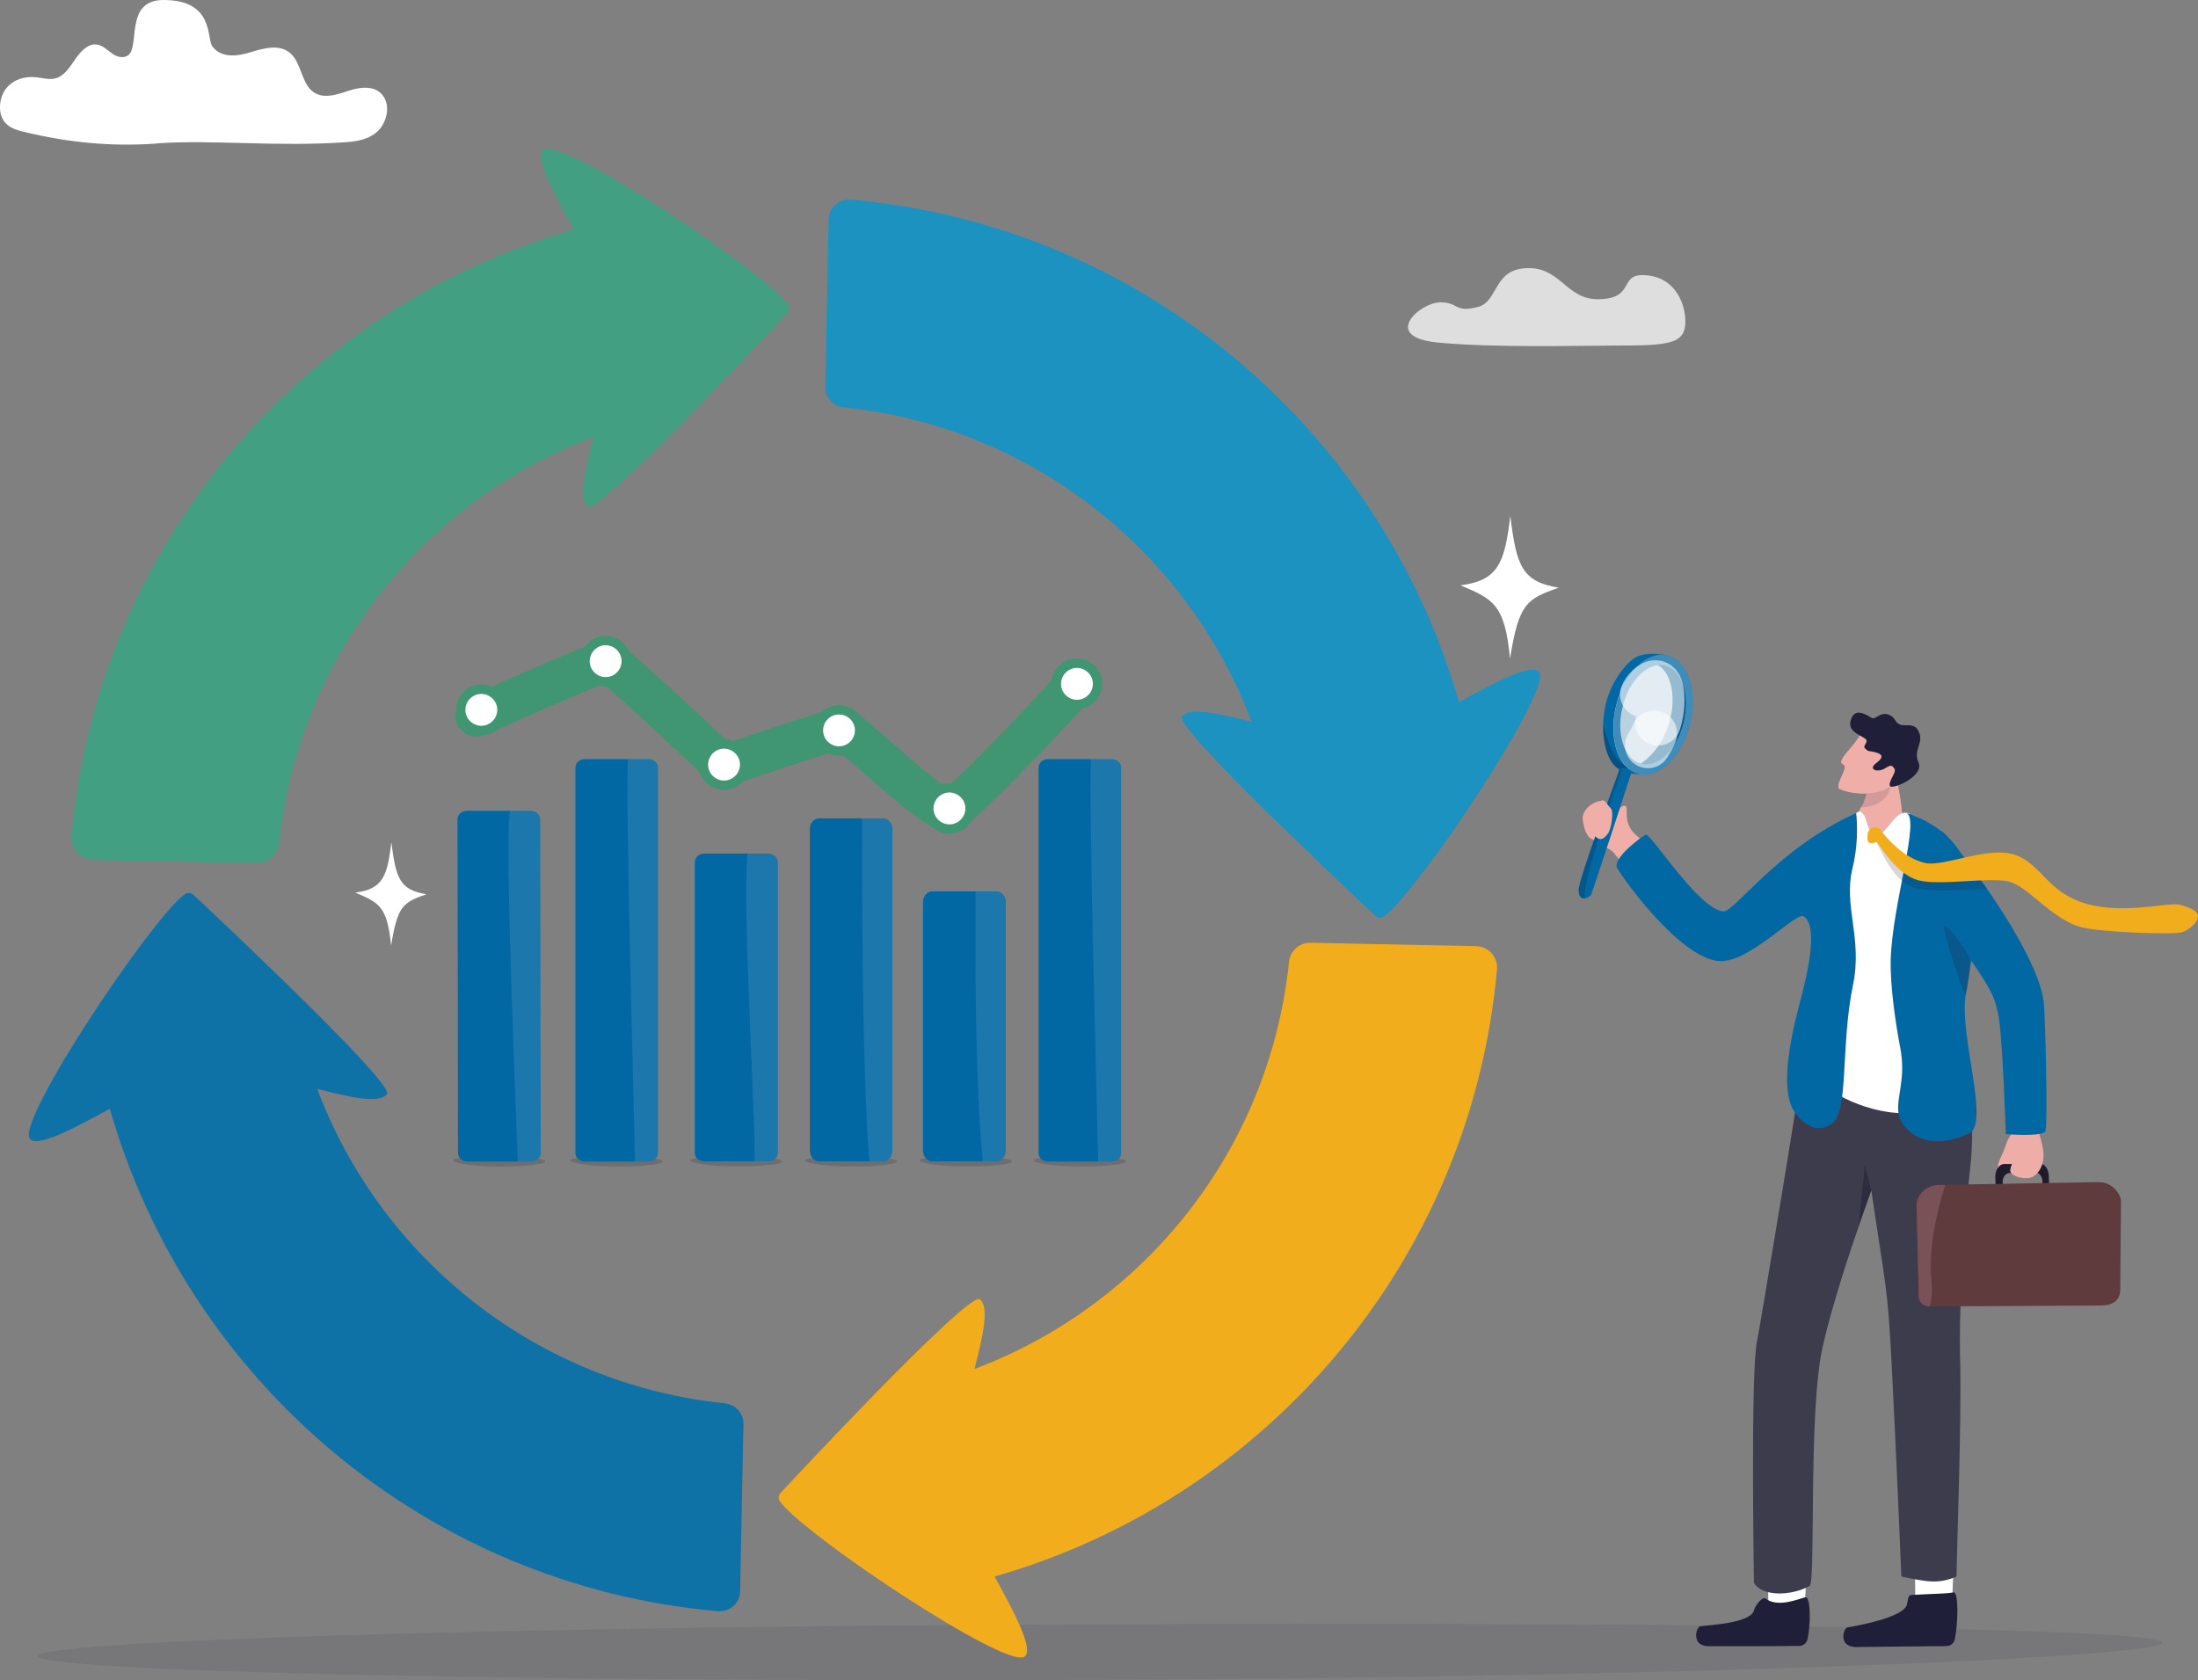 <?xml version="1.0" encoding="UTF-8"?>
<svg xmlns="http://www.w3.org/2000/svg" id="Layer_2" data-name="Layer 2" viewBox="0 0 158.94 121.5">
  <rect x="0" y="0" width="158.94" height="121.5" fill="#808080" stroke="none"/>
  <defs>
    <style>
      .cls-1 {
        opacity: .58;
        stroke: #fff;
        stroke-miterlimit: 10;
        stroke-width: 3.31px;
      }

      .cls-1, .cls-2 {
        fill: none;
        stroke-linecap: round;
      }

      .cls-3 {
        fill: #f2ad1d;
      }

      .cls-4 {
        fill: #1b92bf;
      }

      .cls-5 {
        fill: #eeada6;
      }

      .cls-6 {
        fill: #201b2c;
      }

      .cls-7 {
        fill: #efaea7;
      }

      .cls-8, .cls-9, .cls-10, .cls-11 {
        fill: #fff;
      }

      .cls-12, .cls-13 {
        fill: #323340;
      }

      .cls-12, .cls-14 {
        opacity: .11;
      }

      .cls-15 {
        fill: #785256;
      }

      .cls-16 {
        fill: #429f81;
      }

      .cls-17 {
        opacity: .22;
      }

      .cls-17, .cls-18, .cls-19, .cls-20, .cls-21, .cls-22, .cls-23 {
        fill: #201f39;
      }

      .cls-13 {
        opacity: .23;
      }

      .cls-24 {
        fill: #3c3c4c;
      }

      .cls-18 {
        opacity: .35;
      }

      .cls-9 {
        opacity: .72;
      }

      .cls-25 {
        opacity: .15;
      }

      .cls-25, .cls-26, .cls-27 {
        fill: #131320;
      }

      .cls-20 {
        opacity: .14;
      }

      .cls-26 {
        opacity: .26;
      }

      .cls-2 {
        stroke: #409672;
        stroke-linejoin: round;
        stroke-width: 3px;
      }

      .cls-21 {
        opacity: .18;
      }

      .cls-28 {
        fill: #409672;
      }

      .cls-29 {
        fill: #603b3e;
      }

      .cls-30 {
        fill: #0268a4;
      }

      .cls-31 {
        fill: #0f72a6;
      }

      .cls-10 {
        opacity: .74;
      }

      .cls-14 {
        fill: #f4f3f2;
      }

      .cls-11 {
        opacity: .24;
      }

      .cls-22 {
        opacity: .46;
      }

      .cls-23 {
        opacity: .54;
      }

      .cls-27 {
        opacity: .2;
      }
    </style>
  </defs>
  <g id="Dimensions">
    <g>
      <path class="cls-12" d="M156.33,118.8c0,1.11-36.23,2.53-77.98,2.68-41.75.16-75.61-.61-75.61-1.72,0-1.11,33.84-2.13,75.6-2.29,41.75-.16,78,.22,78,1.32Z"></path>
      <g>
        <path class="cls-16" d="M57,22.05c-.37-.52-1.34-1.38-2.64-2.39h0c-.51-.4-1.08-.83-1.68-1.27-1.41-1.03-3.02-2.14-4.62-3.18h0c-4.04-2.63-8.04-4.84-8.72-4.39-.72.48.66,3.09,2.15,5.8,0,0,0,0,0,0,0,0,0,0,0,0C21.89,22.2,7.09,39.4,5.17,60.43c-.09.93.64,1.74,1.58,1.76l11.8.24c.84.02,1.55-.61,1.64-1.44,1.42-13.56,10.48-24.78,22.73-29.38,0,0,0,0,0,0-.63,2.47-1.08,4.48-.38,5.04.4.32,4.09-3.27,7.66-6.92.08-.08.15-.16.23-.24.84-.86,1.66-1.71,2.43-2.52.49-.51.95-.99,1.38-1.45,1.29-1.36,2.3-2.43,2.71-2.88.16-.17.17-.42.04-.61Z"></path>
        <path class="cls-31" d="M52.46,101.49c-13.62-1.38-24.9-10.45-29.52-22.74,0,0,0,0,0,0,2.47.63,4.48,1.08,5.04.38.32-.4-3.27-4.09-6.92-7.66-.08-.08-.16-.15-.24-.23-.86-.84-1.71-1.66-2.52-2.44-.51-.48-.99-.95-1.44-1.38-1.36-1.29-2.43-2.3-2.88-2.71-.17-.16-.42-.17-.61-.04-.52.37-1.38,1.34-2.39,2.64h0c-.4.51-.83,1.08-1.27,1.68-1.03,1.41-2.14,3.02-3.18,4.62h0c-2.63,4.04-4.84,8.04-4.39,8.72.48.72,3.09-.66,5.8-2.15,0,0,0,0,0,0,0,0,0,0,0,0,5.61,19.66,22.87,34.48,43.98,36.34.85.07,1.58-.58,1.6-1.43l.24-12.1c.02-.76-.55-1.41-1.31-1.49Z"></path>
        <path class="cls-3" d="M106.72,68.42l-11.95-.24c-.8-.02-1.48.58-1.56,1.38-1.4,13.59-10.47,24.83-22.74,29.44,0,0,0,0,0,0,.63-2.47,1.08-4.48.38-5.04-.4-.32-4.09,3.27-7.66,6.92-.07.07-.14.15-.21.22-.84.86-1.67,1.73-2.45,2.54-.49.51-.95.99-1.38,1.45-1.29,1.36-2.3,2.43-2.71,2.88-.16.17-.17.42-.04.61.37.52,1.34,1.38,2.64,2.39h0c.53.42,1.12.86,1.75,1.32,1.39,1.02,2.98,2.1,4.56,3.13h0c4.04,2.63,8.04,4.84,8.72,4.39.72-.48-.66-3.09-2.15-5.8,0,0,0,0,0,0,0,0,0,0,0,0,19.63-5.6,34.44-22.83,36.33-43.9.08-.89-.61-1.67-1.51-1.68Z"></path>
        <path class="cls-4" d="M111.3,48.63c-.48-.72-3.09.66-5.8,2.15,0,0,0,0,0,0,0,0,0,0,0,0-5.61-19.66-22.87-34.48-43.98-36.34-.85-.07-1.58.58-1.6,1.43l-.24,12.1c-.02.76.55,1.41,1.31,1.49,13.62,1.38,24.9,10.45,29.52,22.74,0,0,0,0,0,0-2.47-.63-4.48-1.08-5.04-.38-.32.4,3.27,4.09,6.92,7.66.07.07.15.14.22.21.85.83,1.71,1.66,2.51,2.43.52.49,1.01.97,1.47,1.41,1.36,1.29,2.43,2.3,2.88,2.71.17.16.42.17.61.04.52-.37,1.38-1.34,2.39-2.64h0c.4-.52.83-1.09,1.28-1.69,1.03-1.41,2.13-3.01,3.17-4.61h0c2.63-4.04,4.84-8.04,4.39-8.72Z"></path>
      </g>
      <g>
        <path class="cls-7" d="M115.13,60.69c.23.09.63.34.8.47.23.18.52.23.75.5.06.07.12.14.18.22.07.08.13.16.19.23.4.46.69.66,1.08,1.01,0,0,1.58-1.3,1.42-1.62-.09-.19-.42-.42-.78-.71-.15-.12-.31-.25-.46-.39-.08-.07-.15-.14-.22-.22-.15-.17-.26-.39-.35-.61-.26-.68.09-1.4-.36-1.29-.45.1-.13.82-1.34-.28-.33-.3-1.48.28-1.59,1.06-.03.23.13,1.42.67,1.63Z"></path>
        <g>
          <path class="cls-30" d="M119.35,55.9s-.3.11-.79.1c-.18,0-.39-.02-.62-.07-.17-.04-.35-.09-.54-.16-.06-.02-.13-.05-.2-.08-.03-.01-.06-.03-.09-.04-.81-.43-1.22-1.81-1.18-3.3.01-.35.05-.71.11-1.07.34-1.96,1.61-3.38,2.22-3.73.41-.24,1.18-.37,2.2-.17.05,0,.09.02.14.03l-.08.55-.03.21-.06.43-.85,5.82-.12.81-.04.29-.06.39Z"></path>
          <ellipse class="cls-30" cx="119.49" cy="51.75" rx="3.93" ry="2.31" transform="translate(40.93 155.6) rotate(-76.31)"></ellipse>
          <ellipse class="cls-25" cx="119.49" cy="51.75" rx="3.93" ry="2.31" transform="translate(40.93 155.6) rotate(-76.31)"></ellipse>
          <path class="cls-9" d="M118.66,55.24c-.31.22-.6.35-.86.4-1-.79-1.42-2.67-.93-4.64.14-.59.36-1.13.61-1.6h0c1.21-.94,2.12-1.4,2.12-1.4.1.02.19.06.27.1,1.62.83,1.56,5.17-1.22,7.13Z"></path>
          <path class="cls-26" d="M117.4,55.77c-.11.05-.23.09-.38.13.04-.12.07-.21.09-.25-.81-.43-1.22-1.81-1.18-3.3.27,1.36.94,2.77,1.61,3.04h0c.1.04.15.09.14.14,0,.02,0,.04-.02.05-.04.06-.13.12-.26.18Z"></path>
          <path class="cls-30" d="M122.21,52.38c.59-2.37-.14-4.6-1.61-4.98-.05-.01-.09-.02-.14-.03-1.07-.18-2.22.65-2.97,2.03h0c-.26.47-.47,1.01-.61,1.6-.44,1.79-.14,3.49.67,4.39.05.05.09.1.14.14.04.04.08.07.12.11.2.16.43.28.68.34.03,0,.05.01.08.02,1.45.3,3.07-1.29,3.65-3.62ZM121.75,52.26c-.05.19-.1.37-.17.55-.45,1.26-1.27,2.18-2.13,2.41-.26.07-.53.08-.79.01-1.22-.32-1.82-2.16-1.33-4.12.41-1.68,1.49-2.89,2.55-3.01.18-.02.36,0,.54.04.02,0,.05.01.07.02.9.28,1.44,1.41,1.43,2.78,0,.42-.06.87-.17,1.32Z"></path>
          <path class="cls-11" d="M122.21,52.38c.59-2.37-.14-4.6-1.61-4.98-.05-.01-.09-.02-.14-.03-1.07-.18-2.22.65-2.97,2.03h0c-.26.47-.47,1.01-.61,1.6-.44,1.79-.14,3.49.67,4.39.05.05.09.1.14.14.04.04.08.07.12.11.2.16.43.28.68.34.03,0,.05.01.08.02,1.45.3,3.07-1.29,3.65-3.62ZM121.75,52.26c-.05.19-.1.37-.17.55-.45,1.26-1.27,2.18-2.13,2.41-.26.07-.53.08-.79.01-1.22-.32-1.82-2.16-1.33-4.12.41-1.68,1.49-2.89,2.55-3.01.18-.02.36,0,.54.04.02,0,.05.01.07.02.9.28,1.44,1.41,1.43,2.78,0,.42-.06.87-.17,1.32Z"></path>
          <path class="cls-30" d="M114.59,64.97c-.22.02-.43-.1-.44-.57-.01-.81,2.36-7.01,2.87-8.5.04-.12.07-.21.09-.25,0-.02.01-.03.01-.04.02-.07.1-.09.2-.09.1,0,.23.03.34.07.18.07.33.19.29.32,0,0,0,.01,0,.02-.16.52-2.72,8.34-2.87,8.72-.05.14-.27.3-.48.32Z"></path>
          <g>
            <path class="cls-1" d="M119.9,52.26c.09-.3.15-.55.18-.74.13-.69.12-1.97-.27-2.1-.39-.13-.92.55-1.01.8"></path>
            <path class="cls-1" d="M119.16,53.9c.19-.29.34-.58.46-.86"></path>
          </g>
          <path class="cls-27" d="M114.59,64.97c-.22.02-.43-.1-.44-.57-.01-.9,2.9-8.56,2.97-8.8.02-.07.1-.09.2-.09-.46,1.37-2.82,7.87-2.73,9.45Z"></path>
        </g>
        <path class="cls-7" d="M115.11,60.21c.35.4.64.79,1.17.06.24-.33.44-1.62.19-1.83-.25-.22-.34-.54-.6-.57-.25-.03-.68,1.66-.68,1.66l-.09.68Z"></path>
        <g>
          <path class="cls-8" d="M127.91,116.43c-.1-.98-.03-3.47-.03-3.47l2.77-.09-.15,3.73-1.83,1.19-.76-1.36Z"></path>
          <path class="cls-19" d="M122.74,118.67c.09.15.24.28.49.34.11.03.24.04.39.04,1.22,0,5.14,0,6.47-.02.05,0,.11,0,.16-.02.21-.05.38-.21.44-.42.01-.04.02-.09.03-.14.21-.97.22-2.91-.14-2.94,0,0-.02,0-.03,0-.49.12-1.79.68-2.68.22-.06-.03-.13-.07-.18-.12-.23-.18-.75.44-.86.85-.25.94-3.33,1.06-3.88,1.15-.19.03-.44.63-.21,1.04Z"></path>
        </g>
        <g>
          <path class="cls-8" d="M138.55,116.45c-.11-.98-.05-3.47-.05-3.47l2.77-.11-.13,3.74-1.82,1.2-.77-1.35Z"></path>
          <path class="cls-19" d="M133.3,118.43c.02.23.13.46.41.58.03.01.06.03.09.04.13.04.28.07.47.06,1.01-.01,3.84-.04,5.56-.06.37,0,.68,0,.92-.01.28,0,.52-.19.59-.44.01-.05.02-.1.03-.15.21-1.01.27-3.27-.09-3.3-.03,0-.06.01-.09.02-.51.09-1.53.09-2.7.16-.08,0-.16,0-.25.01-.3.02-.24.29-.35.7-.24.95-3.75,1.56-4.3,1.65-.14.02-.33.39-.29.74Z"></path>
        </g>
        <path class="cls-24" d="M142.51,83.99c-.04.44-.08.93-.15,1.46-.24,1.98-.74,8.67-.62,12.92.12,4.23-.26,14.12-.26,15.64-1.31.56-2.12.39-3.99,0,0,0-.33-8.16-.7-15.31-.3-5.8-.39-5.22-1.47-12.61h0s-.28.76-.66,1.86c-.83,2.36-2.2,6.49-2.87,9.48-1.03,4.67-.49,16.83-.92,17.25-1.29.74-3.46.81-4.04-.22,0,0-.25-15.04.21-17.39.31-1.6,2.93-17.3,3.51-21.51,0,0,11.53-2.46,11.88,1.4.05.53.06.99.06,1.44,0,.6.02,1.15.06,1.76.05.99.11,2.13-.03,3.83Z"></path>
        <path class="cls-23" d="M135.31,86.09h0s-.52,1.43-.9,2.54l.45-4.47s-.02.27.45,1.92Z"></path>
        <path class="cls-18" d="M142.46,80.07c-.1-.02-4.54-.95-5.14-3.13,0,0,3.86.33,5.1.45.05.99.08,2.11.04,2.67Z"></path>
        <path class="cls-22" d="M132.85,85.79s0,0,0,0c-.01-.02-.02-.03-.02-.03,0,0,.02.03.02.03Z"></path>
        <path class="cls-7" d="M135.21,55.76v.18s-.03.4-.12.89c-.1.54-.27,1.19-.52,1.56-.27.41-.3,1.08-.94,1.66-.48.43,1.27,2.06,1.27,2.06l2.59-1.58c.23-.98-.05-2.83-.24-3.72-.21-1-.89-2-.89-2l-1.15.97Z"></path>
        <path class="cls-20" d="M135.08,56.83c-.1.54-.27,1.19-.52,1.56,1.7-.02,2.31-1.29,2.04-1.75-.17-.28-.88.07-.88.07l-.64.11Z"></path>
        <path class="cls-8" d="M138.06,58.83c-1.04-.41-1.58,1.61-2.45,1.58-.53-.02-.62-1.23-.84-1.49-.14-.16-.26-.35-.53-.13-5.48,4.41-1.47,18.5-2.19,19.31-.59.66,3.42,2.69,6.11,2.36,3.69-.45,3.89-4.31,3.86-5.05-.02-.74-.99-13.44-.99-13.44,0,0-1.51-1.55-2.96-3.13Z"></path>
        <g>
          <path class="cls-6" d="M144.48,84.44s0,0,0,0c0,0,.01-.02.02-.02.1-.13.23-.21.38-.24.01,0,.02,0,.03,0,.01,0,.03,0,.04,0h.48s0-.01,0-.01h0s.02,0,.02,0t0,0h.04s.53-.01.53-.01l1.41-.03c.09,0,.18.02.27.06.26.13.44.46.45.84l.02.55.03.87s0,.01-.01.01h-.46s-.01,0-.01,0l-.03-.87h0s0-.13,0-.13c0-.28-.14-.53-.33-.63-.06-.03-.13-.05-.21-.05l-1.19.03h-.51s0,.01,0,.01h-.14c-.14,0-.26.08-.35.2-.08.1-.13.24-.15.39,0,.04,0,.07,0,.11h0s0,.12,0,.12l.03.88h0s0,.02-.01.02h-.46s-.01,0-.01,0h0s-.03-.89-.03-.89l-.02-.52c0-.26.07-.5.19-.67Z"></path>
          <path class="cls-5" d="M145.5,81.73s0,0-.01.01c-.08.52-.23.38-.44,1.06-.21.68-.84,1.63-.46,1.74.37.11.67-.3.85-.38.18-.08-.24.32-.02.65.22.33,1.16.54,1.59.28.43-.25.74-.78.76-1.46.03-.68-.32-1.62-.38-1.92-.07-.29-1.76,0-1.9.02Z"></path>
          <path class="cls-6" d="M144.48,84.44s0,0,0,0h0s.01-.01.02-.02c.1-.13.23-.22.38-.24.01,0,.02,0,.03,0,.01,0,.03,0,.04,0h.48s0,0,0,0h.02s0,0,0,0c0,0,.01,0,.01.02l-.04.13h0s0,0,0,0h0s-.06.23-.06.23h0s0,0,0,0l-.08.26c-.14,0-.26.08-.35.19h0c-.08.1-.13.24-.15.4,0,.04,0,.07,0,.11h0s0,.12,0,.12l.03.88h0s0,.01-.01.01h-.46s-.01,0-.01,0l-.03-.88-.02-.53c0-.26.07-.5.19-.67Z"></path>
          <g>
            <path class="cls-29" d="M138.59,87.23l.16,6.55c0,.4.36.71.78.7h0s12.43-.07,12.43-.07c1.4-.02,1.37-.96,1.36-1.35l.05-6.2c0-.39-.53-1.4-1.65-1.37l-11.06.19h-.42c-.91.02-1.68.66-1.66,1.54Z"></path>
            <path class="cls-15" d="M138.59,87.23l.16,6.55c0,.4.36.71.78.7h0s.01,0,.01,0c.13-.39.21-1,.12-1.97-.22-2.33.43-4.99,1-6.8,0,0,0-.02-.01-.02h-.4c-.91.02-1.68.66-1.66,1.54Z"></path>
          </g>
        </g>
        <path class="cls-30" d="M124.26,69.5c2.16.22,5.6-3.57,6.15-3.24,1.2.71.09,4.81-.03,5.33-.31,1.35-2.07,6.99-.53,8.95.98,1.24,1.9,1.23,2.62.72,1.24-.88.61-5.59,1.52-10.02.71-3.43-.71-5.65-.03-8.47.52-2.13.26-3.97.26-3.97-5.78,2.61-8.8,7.21-9.63,7.11-1.8-.2-5.24-5.68-5.57-5.55-.33.13-2.44,1.74-2.09,2.39.41.77,4.48,6.46,7.33,6.75Z"></path>
        <path class="cls-30" d="M142.48,81.93c-1.68.79-3.6,1-4.83-.58-.22-.28-.33-.56-.37-.86-.17-1.12.56-2.46.13-4.72-.31-1.59-.74-4.42-.69-6.35.11-4.1,2.19-10.27,1.11-10.64.09.03.17.06.25.09,4.66,1.71,5.1,5.33,4.44,10.59-.08.66-.18,1.35-.3,2.07-.04.16-.08.33-.1.51-.39,2.99,1.7,9.01.34,9.89Z"></path>
        <path class="cls-30" d="M138.41,63.83c5.77,7.69,5.72,7.98,6.06,9.4.34,1.42.57,8.79.57,8.79,0,0,2.66.21,2.86-.21.2-.42-.01-8.46-.11-9.32-.45-3.83-6.44-11.57-7.24-12.26s-2.81.73-2.58,2.14.44,1.45.44,1.45Z"></path>
        <g>
          <path class="cls-7" d="M134.5,53.13c-.35.76-1.75,1.93-1.22,2.13.53.2-.75,1.6-.19,1.82,1.35.55,3.23.28,3.65-.32.42-.59,1-2.46,1-2.46l-3.24-1.18Z"></path>
          <path class="cls-7" d="M136.68,56.84c-.39.41-1.52.64-2.61.5-.34-.05-.68-.13-.99-.25-.33-.13-.02-.68.18-1.14.14-.32.23-.6,0-.68-.29-.11-.01-.49.36-.95.37-.06.83-.08,1.36-.08.83,0,1.81.08,2.72.17-.12.38-.61,1.86-.97,2.37-.02.02-.04.05-.06.07Z"></path>
          <path class="cls-19" d="M135.62,54.4c-.45-.11-.5-.01-.75-.27s.43-.48-.1-.78c-.53-.3-1.13-.57-.95-1.23.26-.96,1.03-.51,1.5-.21.3.19.65-.49,1.29-.21.51.22.33.49.78.7.27.13.98-.13,1.28.37.57.91-.37,1.42.05,2.33.49,1.05-1.91,2.02-2.05,1.75-.16-.32.49-.98.32-1.26-.27-.42-.43-.12-.85.06-.45.19-1.07-.02-.45-.48.62-.46.34-.66-.07-.76Z"></path>
        </g>
        <path class="cls-17" d="M142.54,69.46c-.08.66-.18,1.35-.3,2.07-.04.16-.08.33-.1.51-.15-.36-.3-.76-.45-1.18-.52-1.44-.99-3.04-1.13-3.72-.09-.4.34-.08.91.65.34.44.72,1.01,1.07,1.67Z"></path>
        <g>
          <path class="cls-21" d="M135.61,60.81c.11-.06.85,2.15,2.09,3,.34.23.72.41,1.13.48,1.19.21,3.32.05,4.85,0-.43-.54-.83-1.22-1.28-2.05-1.14.26-2.67.87-3.29.73-.46-.11-.88-.3-1.27-.54-.72-.45-1.31-1.06-1.75-1.58-.22-.27-.22-.64-.52-.68-.4-.06-.1.71.04.64Z"></path>
          <path class="cls-3" d="M135.05,60.31c.04-.21.21-.53.61-.47.3.05.31.18.53.45.67.8,1.7,1.81,3.02,2.12,1.32.31,4.59-1.27,6.52-.58,1.93.69,2.3,2.7,5.11,3.52,2.8.82,6.03-.16,6.85.09.82.25,1.31.51,1.25.87s-.55.92-1.17,1.11c-.62.19-5.88,0-7.24-.36-2.21-.58-3.89-3.02-5.32-3.32-1.43-.3-4.59.27-6.27-.03-1.88-.33-3.15-2.91-3.28-2.83s-.26.15-.5.06c-.16-.06-.13-.43-.1-.64Z"></path>
        </g>
      </g>
      <g>
        <g>
          <path class="cls-13" d="M66.5,83.92c0,.2,1.57.44,3.38.44s3.28-.16,3.28-.37-1.47-.37-3.28-.37-3.38.09-3.38.29Z"></path>
          <path class="cls-13" d="M58.21,83.92c0,.2,1.57.44,3.38.44s3.28-.16,3.28-.37-1.47-.37-3.28-.37-3.38.09-3.38.29Z"></path>
          <path class="cls-13" d="M49.91,83.92c0,.2,1.57.44,3.38.44s3.28-.16,3.28-.37-1.47-.37-3.28-.37-3.38.09-3.38.29Z"></path>
          <path class="cls-13" d="M41.26,83.92c0,.2,1.57.44,3.38.44s3.28-.16,3.28-.37-1.47-.37-3.28-.37-3.38.09-3.38.29Z"></path>
          <path class="cls-13" d="M32.77,83.92c0,.2,1.57.44,3.38.44s3.28-.16,3.28-.37-1.47-.37-3.28-.37-3.38.09-3.38.29Z"></path>
          <g>
            <path class="cls-30" d="M64.53,59.98v23.21c.01.44-.29.8-.66.8h-4.64c-.37,0-.67-.36-.67-.8v-23.21c-.01-.44.29-.8.66-.8h4.64c.37,0,.67.36.67.8Z"></path>
            <path class="cls-14" d="M64.53,59.98v23.21c.01.44-.29.8-.66.8h-1c-.4-4.44-.57-15.08-.52-24.82h1.5c.37,0,.67.36.67.8Z"></path>
          </g>
          <g>
            <path class="cls-30" d="M66.74,65.27v17.92c0,.44.31.8.68.8h4.64c.37,0,.67-.36.67-.81v-17.92c0-.19-.06-.36-.15-.5-.12-.18-.31-.3-.53-.3h-2.63s-2.01,0-2.01,0c-.37,0-.67.36-.67.8Z"></path>
            <path class="cls-14" d="M72.73,65.27v17.92c0,.44-.3.8-.67.8h-1c-.4-4.44-.56-9.78-.51-19.53h1.5c.37,0,.67.36.67.8Z"></path>
          </g>
          <g>
            <path class="cls-30" d="M50.24,62.35v21.02c0,.34.31.62.68.62h3.65s1,0,1,0c.37,0,.67-.28.67-.62v-21.02c0-.34-.31-.62-.68-.62h-1.5s-.78,0-.78,0h-2.36c-.12,0-.23.03-.33.08h0c-.21.11-.34.31-.34.54Z"></path>
            <path class="cls-14" d="M56.23,62.35v21.02c0,.34-.29.62-.66.62h-1c.07-2.86-.91-18.95-.52-22.26h1.5c.37,0,.67.28.67.62Z"></path>
          </g>
          <g>
            <path class="cls-30" d="M47.58,55.52v27.86c0,.34-.29.62-.66.62h-4.64c-.37,0-.67-.28-.67-.62v-27.86c0-.34.29-.62.66-.62h4.64c.37,0,.67.28.67.62Z"></path>
            <path class="cls-14" d="M47.58,55.52v27.86c0,.34-.29.62-.66.62h-1c-.01-1.14-.71-26.06-.52-29.1h1.5c.37,0,.67.28.67.62Z"></path>
          </g>
          <path class="cls-13" d="M74.75,83.92c0,.2,1.57.44,3.38.44s3.28-.16,3.28-.37-1.47-.37-3.28-.37-3.38.09-3.38.29Z"></path>
          <g>
            <path class="cls-30" d="M81.07,55.52v27.86c0,.34-.29.62-.66.62h-4.64c-.37,0-.67-.28-.67-.62v-27.86c0-.34.29-.62.66-.62h4.64c.37,0,.67.28.67.62Z"></path>
            <path class="cls-14" d="M81.07,55.52v27.86c0,.34-.29.62-.66.62h-1c-.01-1.14-.71-26.06-.52-29.1h1.5c.37,0,.67.28.67.62Z"></path>
          </g>
          <g>
            <path class="cls-30" d="M39.06,59.26l.04,24.12c0,.34-.3.62-.67.62h-4.64c-.37,0-.67-.28-.67-.62l-.04-24.12c0-.34.3-.62.67-.62h4.64c.37,0,.67.28.67.62Z"></path>
            <path class="cls-14" d="M39.06,59.26l.04,24.12c0,.34-.3.62-.67.62h-1c0-1.33-1.01-23.58-.54-25.36h1.5c.37,0,.67.28.67.62Z"></path>
          </g>
        </g>
        <g>
          <path class="cls-2" d="M78.07,49.23s-8.2,8.96-9.39,9.38c-1,.35-7.26-5.89-7.81-5.92-.55-.03-8.53,2.72-8.53,2.72,0,0-8.06-7.6-8.4-7.59-.79.04-9.22,3.87-9.22,3.87l-.29.07"></path>
          <g>
            <circle class="cls-28" cx="34.8" cy="51.34" r="1.83"></circle>
            <path class="cls-8" d="M35.93,51.58c-.14.62-.75,1.02-1.37.88-.62-.14-1.02-.75-.88-1.37.14-.62.75-1.02,1.37-.88.62.14,1.02.75.88,1.37Z"></path>
          </g>
          <g>
            <circle class="cls-28" cx="43.79" cy="47.82" r="1.83"></circle>
            <path class="cls-8" d="M44.92,48.06c-.14.62-.75,1.02-1.37.88s-1.02-.75-.88-1.37c.14-.62.75-1.02,1.37-.88.62.14,1.02.75.88,1.37Z"></path>
          </g>
          <g>
            <circle class="cls-28" cx="52.35" cy="55.29" r="1.83"></circle>
            <path class="cls-8" d="M53.48,55.54c-.14.62-.75,1.02-1.37.88-.62-.14-1.02-.75-.88-1.37.14-.62.75-1.02,1.37-.88.62.14,1.02.75.88,1.37Z"></path>
          </g>
          <g>
            <circle class="cls-28" cx="60.67" cy="52.82" r="1.83" transform="translate(-8.38 11.56) rotate(-10.18)"></circle>
            <circle class="cls-8" cx="60.67" cy="52.82" r="1.15"></circle>
          </g>
          <g>
            <circle class="cls-28" cx="68.65" cy="58.47" r="1.83"></circle>
            <path class="cls-8" d="M69.78,58.71c-.14.62-.75,1.02-1.37.88-.62-.14-1.02-.75-.88-1.37.14-.62.75-1.02,1.37-.88.62.14,1.02.75.88,1.37Z"></path>
          </g>
          <g>
            <circle class="cls-28" cx="77.87" cy="49.45" r="1.83"></circle>
            <path class="cls-8" d="M79,49.7c-.14.62-.75,1.02-1.37.88s-1.02-.75-.88-1.37c.14-.62.75-1.02,1.37-.88.62.14,1.02.75.88,1.37Z"></path>
          </g>
        </g>
      </g>
      <path class="cls-8" d="M112.71,42.5c-2.68-.44-3.05-1.6-3.5-5.19-.4,3.39-.86,4.67-3.6,5.02,2.37,1,3.21,1.37,3.58,5.3.64-3.97,1.17-4.31,3.53-5.13Z"></path>
      <path class="cls-8" d="M30.84,64.67c-1.95-.32-2.21-1.16-2.54-3.76-.29,2.46-.62,3.39-2.61,3.64,1.72.73,2.32.99,2.59,3.84.47-2.88.85-3.13,2.56-3.72Z"></path>
      <path class="cls-10" d="M104.12,21.87c-1.41,0-4.3,2.5-.17,2.9,4.14.4,10.33.22,12.84.22,4.09.01,5.11-.15,5.08-1.83-.02-.97-.55-2.99-2.71-3.24-2.24-.26-.78,1.65-3.52,1.72-2.33.06-2.74-2.21-5.02-2.25-2.7-.05-2.2,2.41-3.76,2.81-1.72.44-1.33-.34-2.74-.34Z"></path>
      <path class="cls-8" d="M11.33,10.38c-3.29.24-6.43-.07-9.66-.86-.5-.12-1.02-.28-1.36-.73-.51-.68-.36-1.83.19-2.46.55-.63,1.37-.83,2.14-.74.49.06.99.21,1.46.05.59-.2.98-.84,1.37-1.4.39-.56.93-1.11,1.54-1.02.46.07.81.47,1.22.73.41.26.99.28,1.23-.19.5-1.01-.2-3.76,2.36-3.76,3.7,0,3.1,2.78,3.54,3.36.68.89,1.88.7,2.85.39.98-.3,2.14-.59,2.9.21.65.69.72,1.96,1.42,2.59.74.67,1.79.31,2.69.01.9-.3,2.05-.41,2.57.51.44.77.11,1.89-.51,2.45-.62.56-1.44.7-2.22.76-5.07.36-9.67-.2-13.73.09Z"></path>
    </g>
  </g>
</svg>
